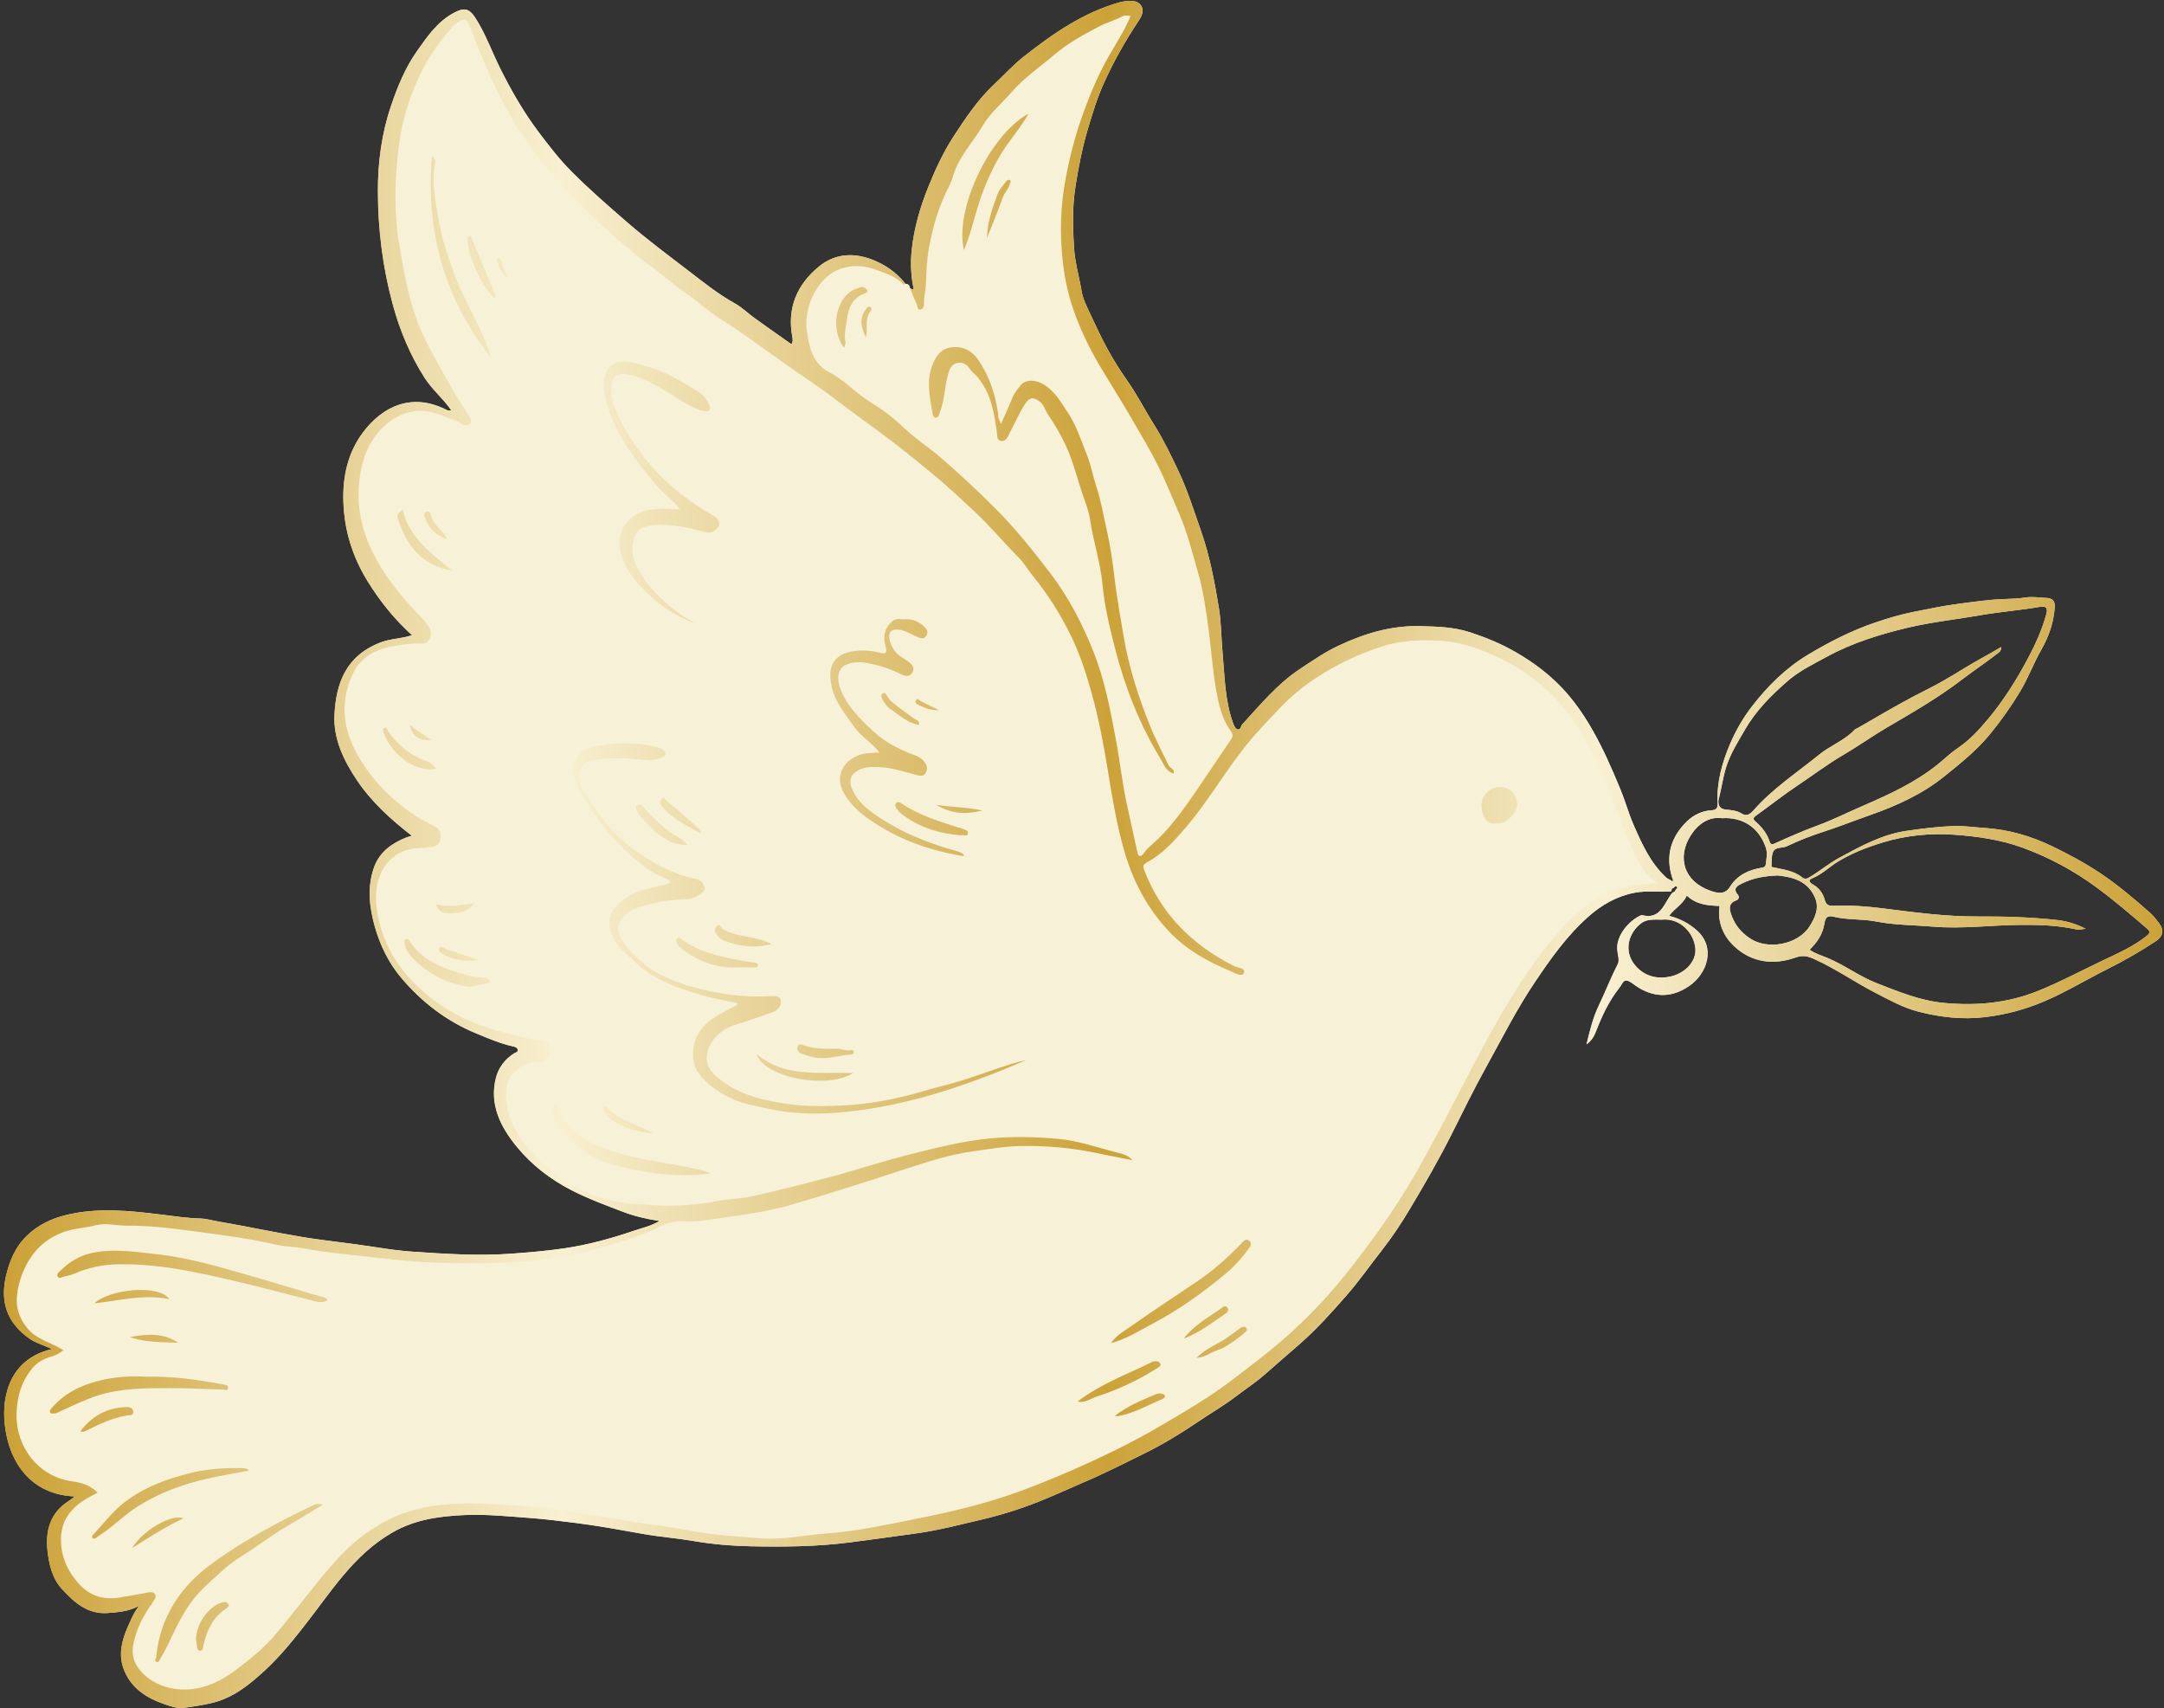 <?xml version="1.0" encoding="UTF-8"?>
<!DOCTYPE svg PUBLIC '-//W3C//DTD SVG 1.0//EN'
          'http://www.w3.org/TR/2001/REC-SVG-20010904/DTD/svg10.dtd'>
<svg height="395.7" preserveAspectRatio="xMidYMid meet" version="1.0" viewBox="-0.9 -0.2 501.3 395.7" width="501.3" xmlns="http://www.w3.org/2000/svg" xmlns:xlink="http://www.w3.org/1999/xlink" zoomAndPan="magnify"
><rect x="-0.9" y="-0.2" width="501.3" height="395.7" fill="#333333" stroke="none"/><g id="change1_1"
  ><path d="M499.27,213.66c-0.62-0.81-1.22-1.64-2.02-2.35c-3.72-3.28-7.46-6.48-11.61-9.25 c-3.54-2.36-7.24-4.35-11.04-6.19c-5.02-2.43-10.3-3.95-15.9-4.3c-2.36-0.14-4.69-0.52-7.07-0.43c-3.64,0.14-7.23,0.58-10.83,1.11 c-5.73,0.83-10.64,3.57-15.57,6.22c-2.45,1.32-4.64,3.18-7.07,4.61c-0.52,0.31-1.06,0.39-1.54-0.01c-2.09-1.71-4.68-1.89-7.17-2.46 c0.12-1.18-0.05-2.52,0.43-3.55c0.52-1.12,2.11-0.75,3.18-1.25c2.66-1.25,5.4-2.37,8.23-3.27c3.68-1.17,7.26-2.62,10.9-3.89 c6.24-2.18,12.21-4.88,17.38-9.06c3.68-2.98,7.38-5.91,10.43-9.62c2.63-3.19,4.97-6.52,7.1-10.05c1.87-3.12,3.12-6.52,4.91-9.68 c1.74-3.05,2.89-6.39,3.09-9.96c0.07-1.26-0.6-1.94-1.86-1.97c-1.62-0.05-3.22-0.37-4.87-0.11c-1.6,0.25-3.23,0.31-4.85,0.36 c-3.59,0.1-7.15,0.65-10.68,1.1c-3.44,0.43-6.9,1.18-10.33,1.85c-3.06,0.59-6,1.48-8.9,2.46c-5.5,1.85-10.64,4.48-15.64,7.47 c-5.23,3.13-9.43,7.35-13.05,12.03c-1.94,2.51-3.62,5.39-4.94,8.43c-1.95,4.49-3.2,9.05-3,13.96c0.04,1-0.09,1.57-1.46,1.64 c-2.08,0.11-4.06,1.06-5.55,2.49c-3.8,3.64-5.13,8.05-3.47,13.19c0.11,0.26,0.31,0.52,0.07,0.78c-0.02,0.03-0.34-0.21-0.52-0.32 c-0.31-0.18-0.67-0.31-0.93-0.55c-3.7-3.38-5.67-7.86-7.62-12.31c-1.13-2.59-1.86-5.35-2.94-7.96c-1.98-4.8-4.05-9.58-6.64-14.09 c-2.02-3.52-4.33-6.84-7.14-9.77c-3.11-3.24-6.67-5.87-10.6-8.13c-3.37-1.94-6.86-3.37-10.52-4.57c-3.8-1.24-7.65-1.33-11.58-1.43 c-6.73-0.17-12.9,1.73-18.85,4.51c-3.16,1.48-6.06,3.47-8.99,5.42c-5.25,3.48-9.15,8.26-13.33,12.79c-0.38,0.41-0.38,1.42-1.13,1.18 c-0.57-0.18-0.85-0.93-1.09-1.6c-1.87-5.3-1.89-10.86-2.39-16.35c-0.3-3.33-0.29-6.71-0.81-10c-1.01-6.25-2.2-12.48-4.33-18.47 c-1.59-4.48-3-9.06-5.03-13.34c-1.72-3.62-3.46-7.26-5.61-10.68c-2.14-3.39-3.94-6.99-6.26-10.28c-1.6-2.27-3.1-4.64-4.44-7.07 c-1.51-2.74-2.84-5.58-4.16-8.42c-0.78-1.7-1.69-3.42-1.99-5.23c-0.56-3.39-1.56-6.67-1.77-10.16c-0.3-4.78-0.4-9.5,0.35-14.22 c0.7-4.39,1.54-8.76,2.8-13.03c1.12-3.8,2.28-7.61,3.93-11.19c2.21-4.81,4.81-9.45,7.76-13.87c0.75-1.12,1.54-2.5,0.69-3.74 c-0.85-1.25-2.42-1.17-3.84-0.96c-0.3,0.05-0.6,0.07-0.89,0.15c-8.55,2.36-15.65,7.29-22.5,12.69c-2.45,1.93-4.53,4.25-6.79,6.37 c-3.74,3.5-6.58,7.73-9.34,11.97c-2.39,3.66-4.24,7.67-5.89,11.73c-1.91,4.73-3.35,9.62-3.87,14.72c-0.28,2.69-0.2,5.41,0.28,8.1 c0.06,0.34,0.6,1.61-0.7,0.64c-0.03-0.66-0.41-0.94-1.03-0.96c-2.14-2.7-4.91-4.59-8.09-5.74c-4.25-1.54-8.45-1.14-11.98,1.77 c-5.08,4.2-7.39,9.62-6.12,16.31c0.09,0.5,0.18,1.07-0.23,1.66c-2.85-2.02-5.69-4-8.5-6.03c-1.56-1.12-2.96-2.52-4.62-3.44 c-3.79-2.1-7.16-4.81-10.55-7.41c-4.84-3.72-9.76-7.36-14.39-11.38c-4.39-3.8-8.76-7.61-12.84-11.71c-2.83-2.84-5.3-6.03-7.72-9.26 c-3.42-4.55-6.23-9.44-8.77-14.52c-1.98-3.94-3.43-8.14-5.83-11.86c-1.48-2.28-2.68-2.39-5.01-1.13c-3.79,2.05-6.14,5.51-8.49,8.83 c-2.7,3.83-4.49,8.2-6.02,12.69c-2.19,6.46-3.06,13.09-3.04,19.82c0.02,8.88,1.12,17.68,3.47,26.28c1.64,6.01,4.02,11.69,7.39,16.95 c1.74,2.72,4.29,4.76,6.11,7.44c-0.41,0.16-0.73,0.12-1.09-0.07c-7.97-4.07-14.78-0.85-19.35,5.24c-3.47,4.64-4.71,10.12-4.53,16.02 c0.22,6.8,2.18,12.93,5.75,18.65c2.82,4.53,6.13,8.64,10.16,12.28c-2.42,0.84-4.88,0.77-7.18,1.64c-8.06,3.02-10.4,9.37-10.79,16.73 c-0.29,5.64,2.13,10.62,5.2,15.22c3.39,5.06,7.86,9.08,12.63,12.8c-0.05,0.06-0.08,0.14-0.13,0.15c-0.35,0.11-0.71,0.18-1.04,0.31 c-3.33,1.31-6.16,3.34-7.43,6.75c-1.72,4.63-1.17,9.41,0.15,14.03c1.22,4.28,3.19,8.3,6.07,11.71c4.73,5.61,10.45,10.02,17.27,12.85 c2.78,1.16,5.57,2.35,8.52,3.03c0.5,0.11,1.03,0.22,1.2,0.71c0.22,0.66-0.57,0.76-0.86,0.95c-2.09,1.35-3.55,3.26-4.15,5.55 c-1.64,6.26,1.06,11.5,4.81,16.07c3.44,4.19,7.73,7.51,12.65,10.05c3.9,2.01,7.96,3.49,12.03,5.04c2.56,0.97,5.21,1.6,8.37,2.1 c-2.13,1.26-4.09,1.63-5.94,2.26c-5.29,1.81-10.67,3.28-16.22,4.09c-4.03,0.59-8.06,0.93-12.12,1.22 c-7.57,0.56-15.1,0.06-22.63-0.44c-3.14-0.21-6.25-0.65-9.37-1.14c-5.51-0.87-11.07-1.39-16.58-2.3 c-6.42-1.06-12.78-2.45-19.19-3.54c-1.43-0.24-2.88-0.69-4.28-0.72c-3.03-0.08-6.01-0.53-9-0.9c-7.42-0.91-14.83-1.71-22.22,0.11 c-3.33,0.82-6.34,2.25-8.9,4.68c-2.78,2.64-4.15,5.96-4.96,9.53c-1.32,5.8,0.18,10.65,5.37,14.34c1.62,1.15,3.5,1.57,5.29,2.5 c-9.03,2.03-11.79,9.88-10.91,17.57c1,8.77,6.13,16.14,16.22,16.54c-0.52,0.39-0.97,0.78-1.46,1.1c-4.2,2.67-5.36,6.79-4.88,11.33 c0.34,3.19,1.06,6.5,3.35,9.01c2.81,3.08,5.92,5.87,10.49,5.57c2.49-0.17,5.04-0.37,7.4-1.68c-1.24,1.58-1.95,3.36-2.71,5.09 c-1.29,2.95-2.04,6.07-0.99,9.2c1.56,4.66,5.31,7.06,9.72,8.56c1.31,0.44,2.75,0.97,4.06,0.82c2.14-0.25,4.28-0.6,6.42-1.07 c5.11-1.12,8.89-4.2,12.51-7.52c3.38-3.1,6.3-6.65,9.14-10.28c3.08-3.93,5.94-8.03,9.16-11.86c3.32-3.95,6.96-7.4,11.48-9.98 c5.24-2.99,10.93-3.73,16.77-3.98c4.88-0.21,9.72,0.3,14.58,0.65c3.88,0.28,7.74,0.77,11.59,1.26c5.07,0.65,10.1,1.6,15.13,2.49 c3.82,0.68,7.7,0.96,11.51,1.61c4.41,0.76,8.86,1.14,13.28,1.23c7.64,0.16,15.28,0.09,22.93-0.89c5.16-0.66,10.33-1.39,15.49-2.1 c5.09-0.7,10.1-2.04,15.12-3.2c4.45-1.04,8.8-2.41,13.05-4.09c3.51-1.38,6.94-2.99,10.41-4.47c4.91-2.09,9.66-4.5,14.43-6.86 c4.19-2.07,8.22-4.52,12.09-7.15c2.93-1.99,6-3.75,8.84-5.91c2.26-1.73,4.71-3.32,6.83-5.2c2.7-2.4,5.47-4.75,8.18-7.13 c3.89-3.42,7.29-7.24,10.67-11.1c2.92-3.33,5.44-6.97,8.18-10.45c2.41-3.06,4.54-6.3,6.51-9.6c3.4-5.69,6.72-11.44,9.71-17.4 c2.56-5.11,5.08-10.27,7.86-15.29c3.72-6.71,7.15-13.56,11.45-19.94c3.66-5.42,7.41-10.73,12.34-15.08 c3.08-2.72,6.52-4.71,10.67-5.52c2.86-0.56,5.7-0.04,8.53-0.34c0-0.44,0.15-0.76,0.63-0.85c0.16-0.33,0.41-0.48,0.68-0.17 c0.21,0.24-0.03,0.42-0.23,0.56c-0.15,0.38-0.36,0.69-0.8,0.77c-1.96,2.32-2.63,6.44-7.17,5.19c-2.92,1.26-5.98,4.8-5.61,8.18 c0.12,1.06,0.55,2.34,0.12,3.16c-1.64,3.18-2.93,6.51-4.46,9.73c-1.35,2.82-2.04,5.85-2.8,8.88c1.07-0.74,1.71-1.77,2.13-2.86 c1.41-3.66,3.05-7.19,5.51-10.28c0.86-1.09,0.9-2.57,3.18-0.85c3.86,2.91,8.24,3.68,12.9,0.52c4.31-2.93,6.29-9.04,1.74-13 c-1.87-1.63-3.9-2.66-6.34-3.29c1.36-1.81,3.26-2.71,4.1-4.71c2.28,2.17,4.97,2.32,7.61,2.42c-0.54,3.8,0.88,7.01,3.43,9.38 c4.01,3.72,9.02,4.37,14.08,2.59c1.83-0.64,2.9-0.35,4.54,0.39c4.91,2.22,9.3,5.32,14.06,7.77c3.23,1.66,6.43,3.46,9.94,4.35 c5.04,1.29,10.15,1.9,15.44,1.27c4.88-0.58,9.46-1.83,13.94-3.76c4.95-2.13,9.53-4.94,14.34-7.34c3.89-1.95,7.68-4.1,11.31-6.52 C500.17,216.69,500.47,215.22,499.27,213.66z M391.85,219.54c0.24,3.03-2.49,5.83-6.06,6.51c-3.03,0.58-5.86-0.22-7.89-2.64 c-2.8-3.32-1.55-7.61,1.48-9.83c1.18-0.87,2.86-0.8,4.67-0.77C388.45,212.37,391.57,216.06,391.85,219.54z M397.26,184.83 c0.74-2.73,1.02-5.55,2.02-8.24c1.03-2.79,2.58-5.22,4.04-7.76c2.55-4.44,6.11-7.99,9.91-11.3c2.71-2.35,5.96-3.92,9.09-5.62 c5.93-3.23,12.31-5.2,18.85-6.75c5.52-1.31,11.15-1.88,16.71-2.86c4.52-0.8,9.09-1.13,13.61-1.91c1.56-0.27,2.06,0.15,1.66,1.62 c-1,3.7-2.59,7.15-4.4,10.55c-2.62,4.89-5.57,9.55-9.11,13.8c-2.1,2.51-4.34,4.94-7.13,6.81c-1.6,1.07-3,2.46-4.51,3.68 c-5.2,4.19-11.17,6.93-17.22,9.55c-3.6,1.56-7.13,3.33-10.81,4.68c-3.35,1.23-6.6,2.68-9.85,4.13c-0.64,0.29-0.92,0.03-1.09-0.5 c-0.6-1.9-1.82-3.38-3.29-4.65c-0.62-0.54-0.44-0.93,0.08-1.29c3.21-2.28,6.27-4.74,9.55-6.93c3.6-2.4,7.07-5.04,10.8-7.22 c3.46-2.02,6.7-4.35,10.15-6.37c5.99-3.5,11.99-6.97,17.52-11.22c2.58-1.98,5.31-3.78,7.88-5.78c0.4-0.31,0.99-0.54,0.96-1.58 c-2.91,1.74-5.73,3.19-8.46,4.87c-2.96,1.81-5.95,3.61-9.09,5.16c-1.77,0.87-3.53,1.83-5.28,2.78c-3.49,1.92-6.91,3.95-10.36,5.93 c-0.26,0.15-0.59,0.23-0.79,0.44c-2.29,2.47-5.5,3.58-8.09,5.68c-5.24,4.25-10.92,7.96-15.4,13.08c-0.8,0.92-1.63,1.26-2.65,0.62 c-1.13-0.71-2.45-0.79-3.65-0.91C397.05,187.15,397.04,185.62,397.26,184.83z M395.34,206.13c-6.16-2.13-7.78-7.69-4.63-12.73 c1.68-2.69,4.2-4.52,7.34-4.08c4.53-0.29,8.47,1.95,10.12,6.81c0.45,1.34,0.13,2.65-0.03,3.96c-0.06,0.47-0.42,0.62-0.91,0.7 c-3.04,0.49-5.69,1.72-7.37,4.43C398.64,207.19,396.77,206.62,395.34,206.13z M404.63,217.25c-2.17-1.41-3.55-3.08-4.4-5.38 c-0.54-1.47-0.84-2.83,1.13-3.53c0.5-0.18,0.74-0.78,0.36-1.22c-1.42-1.66,0.02-2.25,1.1-2.76c2.37-1.14,4.92-1.65,8.11-1.77 c3.27,0.37,6.89,1.12,8.63,5.16c1.05,2.44-0.04,4.69-1.25,6.61C415.61,218.66,408.63,219.85,404.63,217.25z M496.35,216.61 c-3.07,2.46-6.62,4-10.12,5.66c-5.02,2.39-9.92,5.02-15.09,7.09c-6.99,2.81-14.24,3.45-21.71,2.75c-5.55-0.52-10.57-2.63-15.66-4.61 c-3.95-1.54-7.35-4.14-11.25-5.78c-1.43-0.6-2.94-1.02-4.21-1.93c1.69-1.68,2.95-3.46,3.37-5.83c0.17-0.95,0.3-2.3,2.16-1.83 c3.23,0.81,6.61,0.47,9.9,1.12c4.3,0.85,8.7,0.81,13.05,1.18c6.84,0.59,13.61-0.36,20.42-0.4c4.28-0.03,8.56,0.09,12.78,1.03 c0.71,0.16,1.51-0.07,2.27-0.12c-2.13-1.1-4.32-1.78-6.61-2.03c-6.1-0.67-12.22-0.85-18.36-0.82c-7.39,0.04-14.7-0.96-22.02-1.88 c-3.75-0.47-7.52-0.77-11.3-0.61c-1.11,0.05-1.81-0.01-2.2-1.46c-0.34-1.3-1.22-2.61-2.59-3.39c-0.52-0.29-1.58-0.99-0.27-1.51 c2.2-0.87,3.85-2.54,5.8-3.76c3.31-2.06,6.89-3.42,10.56-4.54c5.39-1.65,10.99-2.19,16.56-1.79c5.33,0.39,10.67,1.13,15.78,2.99 c6.11,2.23,11.78,5.27,17.01,9.1c4.1,3,7.96,6.31,11.82,9.62C497.23,215.51,497.23,215.91,496.35,216.61z" fill="#F7F1D7"
  /></g
  ><linearGradient gradientUnits="userSpaceOnUse" id="a" x1="0" x2="500" xlink:actuate="onLoad" xlink:show="other" xlink:type="simple" y1="197.726" y2="197.726"
  ><stop offset=".003" stop-color="#cca238"
    /><stop offset=".258" stop-color="#f8f0d1"
    /><stop offset=".511" stop-color="#cca238"
    /><stop offset=".741" stop-color="#f8f0d1"
    /><stop offset="1" stop-color="#cca238"
  /></linearGradient
  ><path d="M386.49,203.17c-1.65-5.14-0.32-9.55,3.47-13.19c1.49-1.43,3.48-2.37,5.55-2.49 c1.37-0.08,1.5-0.65,1.46-1.64c-0.2-4.92,1.05-9.47,3-13.96c1.32-3.04,3-5.92,4.94-8.43c3.62-4.69,7.82-8.91,13.05-12.03 c5-2.99,10.14-5.62,15.64-7.47c2.91-0.98,5.85-1.86,8.9-2.46c3.43-0.67,6.89-1.41,10.33-1.85c3.54-0.45,7.09-1,10.68-1.1 c1.62-0.05,3.25-0.11,4.85-0.36c1.65-0.26,3.25,0.06,4.87,0.11c1.26,0.04,1.93,0.72,1.86,1.97c-0.19,3.57-1.35,6.91-3.09,9.96 c-1.8,3.15-3.04,6.56-4.91,9.68c-2.12,3.53-4.47,6.87-7.1,10.05c-3.05,3.7-6.75,6.64-10.43,9.62c-5.17,4.18-11.14,6.88-17.38,9.06 c-3.64,1.27-7.23,2.73-10.9,3.89c-2.83,0.9-5.57,2.01-8.23,3.27c-1.08,0.51-2.66,0.13-3.18,1.25c-0.48,1.04-0.31,2.37-0.43,3.55 c2.48,0.57,5.08,0.75,7.17,2.46c0.48,0.39,1.02,0.31,1.54,0.01c2.43-1.43,4.62-3.29,7.07-4.61c4.92-2.66,9.83-5.39,15.57-6.22 c3.61-0.52,7.19-0.97,10.83-1.11c2.38-0.09,4.71,0.29,7.07,0.43c5.61,0.34,10.88,1.87,15.9,4.3c3.8,1.84,7.5,3.83,11.04,6.19 c4.15,2.77,7.89,5.97,11.61,9.25c0.8,0.71,1.39,1.53,2.02,2.35c1.2,1.56,0.9,3.03-0.75,4.13c-3.63,2.42-7.42,4.57-11.31,6.52 c-4.8,2.4-9.39,5.22-14.34,7.34c-4.48,1.93-9.06,3.18-13.94,3.76c-5.29,0.63-10.4,0.02-15.44-1.27c-3.51-0.9-6.72-2.69-9.94-4.35 c-4.76-2.45-9.16-5.55-14.06-7.77c-1.64-0.74-2.71-1.03-4.54-0.39c-5.06,1.78-10.07,1.13-14.08-2.59c-2.56-2.37-3.97-5.59-3.43-9.38 c-2.63-0.1-5.33-0.25-7.61-2.42c-0.84,2-2.74,2.9-4.1,4.71c2.44,0.63,4.47,1.66,6.34,3.29c4.55,3.97,2.56,10.08-1.74,13 c-4.65,3.16-9.04,2.4-12.9-0.52c-2.28-1.72-2.31-0.24-3.18,0.85c-2.46,3.1-4.1,6.62-5.51,10.28c-0.42,1.1-1.07,2.13-2.13,2.86 c0.76-3.03,1.45-6.06,2.8-8.88c1.54-3.22,2.83-6.55,4.46-9.73c0.42-0.82-0.01-2.1-0.12-3.16c-0.37-3.38,2.7-6.92,5.61-8.18 c4.54,1.24,5.21-2.87,7.17-5.19c0.44-0.08,0.65-0.39,0.8-0.77c0.2-0.14,0.44-0.32,0.23-0.56c-0.27-0.31-0.52-0.16-0.68,0.17 c-0.48,0.08-0.63,0.41-0.63,0.85c-2.83,0.29-5.66-0.22-8.53,0.34c-4.15,0.81-7.58,2.8-10.67,5.52c-4.94,4.35-8.69,9.66-12.34,15.08 c-4.31,6.38-7.74,13.23-11.45,19.94c-2.78,5.02-5.29,10.18-7.86,15.29c-2.99,5.95-6.3,11.7-9.71,17.4c-1.97,3.3-4.1,6.54-6.51,9.6 c-2.73,3.47-5.26,7.12-8.18,10.45c-3.38,3.86-6.79,7.68-10.67,11.1c-2.71,2.39-5.48,4.73-8.18,7.13c-2.12,1.89-4.57,3.47-6.83,5.2 c-2.84,2.17-5.91,3.93-8.84,5.91c-3.87,2.63-7.9,5.08-12.09,7.15c-4.77,2.36-9.52,4.77-14.43,6.86c-3.47,1.48-6.89,3.09-10.41,4.47 c-4.25,1.67-8.6,3.05-13.05,4.09c-5.02,1.17-10.03,2.51-15.12,3.2c-5.16,0.71-10.32,1.43-15.49,2.1 c-7.65,0.98-15.29,1.05-22.93,0.89c-4.43-0.09-8.88-0.47-13.28-1.23c-3.81-0.66-7.69-0.94-11.51-1.61 c-5.03-0.89-10.07-1.84-15.13-2.49c-3.85-0.49-7.7-0.98-11.59-1.26c-4.86-0.35-9.71-0.86-14.58-0.65 c-5.84,0.25-11.53,0.98-16.77,3.98c-4.52,2.58-8.15,6.03-11.48,9.98c-3.22,3.83-6.08,7.93-9.16,11.86 c-2.84,3.63-5.76,7.18-9.14,10.28c-3.63,3.33-7.4,6.4-12.51,7.52c-2.13,0.47-4.28,0.81-6.42,1.07c-1.31,0.15-2.75-0.38-4.06-0.82 c-4.41-1.49-8.16-3.9-9.72-8.56c-1.05-3.13-0.3-6.25,0.99-9.2c0.76-1.73,1.46-3.5,2.71-5.09c-2.36,1.31-4.91,1.51-7.4,1.68 c-4.57,0.3-7.68-2.49-10.49-5.57c-2.29-2.51-3.01-5.82-3.35-9.01c-0.48-4.54,0.68-8.66,4.88-11.33c0.5-0.32,0.94-0.71,1.46-1.1 C6.33,346.02,1.2,338.66,0.2,329.89c-0.88-7.69,1.88-15.54,10.91-17.57c-1.79-0.93-3.67-1.35-5.29-2.5 c-5.19-3.68-6.69-8.53-5.37-14.34c0.81-3.57,2.17-6.89,4.96-9.53c2.56-2.43,5.56-3.86,8.9-4.68c7.39-1.81,14.8-1.02,22.22-0.11 c2.99,0.37,5.97,0.82,9,0.9c1.4,0.04,2.85,0.48,4.28,0.72c6.41,1.09,12.78,2.48,19.19,3.54c5.5,0.91,11.07,1.44,16.58,2.3 c3.11,0.49,6.23,0.93,9.37,1.14c7.53,0.5,15.06,1,22.63,0.44c4.06-0.3,8.09-0.64,12.12-1.22c5.55-0.81,10.93-2.28,16.22-4.09 c1.85-0.63,3.8-1.01,5.94-2.26c-3.16-0.49-5.81-1.12-8.37-2.1c-4.07-1.55-8.13-3.03-12.03-5.04c-4.92-2.53-9.21-5.85-12.65-10.05 c-3.75-4.57-6.45-9.81-4.81-16.07c0.6-2.28,2.06-4.2,4.15-5.55c0.3-0.19,1.09-0.3,0.86-0.95c-0.17-0.49-0.7-0.6-1.2-0.71 c-2.96-0.68-5.74-1.88-8.52-3.03c-6.82-2.83-12.54-7.24-17.27-12.85c-2.88-3.41-4.85-7.44-6.07-11.71 c-1.32-4.62-1.87-9.4-0.15-14.03c1.27-3.42,4.1-5.44,7.43-6.75c0.34-0.13,0.7-0.2,1.04-0.31c0.05-0.02,0.08-0.09,0.13-0.15 c-4.76-3.72-9.24-7.75-12.63-12.8c-3.08-4.59-5.5-9.57-5.2-15.22c0.38-7.36,2.73-13.7,10.79-16.73c2.3-0.86,4.76-0.8,7.18-1.64 c-4.03-3.64-7.34-7.75-10.16-12.28c-3.57-5.72-5.53-11.85-5.75-18.65c-0.19-5.89,1.06-11.38,4.53-16.02 c4.56-6.1,11.37-9.32,19.35-5.24c0.36,0.18,0.68,0.23,1.09,0.07c-1.82-2.67-4.37-4.72-6.11-7.44c-3.37-5.26-5.75-10.95-7.39-16.95 c-2.35-8.6-3.45-17.39-3.47-26.28c-0.02-6.72,0.85-13.36,3.04-19.82c1.52-4.49,3.31-8.86,6.02-12.69c2.34-3.32,4.69-6.78,8.49-8.83 c2.32-1.26,3.53-1.15,5.01,1.13c2.41,3.72,3.86,7.92,5.83,11.86c2.55,5.08,5.36,9.96,8.77,14.52c2.42,3.22,4.89,6.42,7.72,9.26 c4.08,4.1,8.46,7.91,12.84,11.71c4.64,4.02,9.55,7.66,14.39,11.38c3.39,2.6,6.76,5.31,10.55,7.41c1.66,0.92,3.06,2.31,4.62,3.44 c2.81,2.02,5.64,4.01,8.5,6.03c0.4-0.59,0.32-1.16,0.23-1.66c-1.27-6.69,1.03-12.1,6.12-16.31c3.52-2.92,7.73-3.31,11.98-1.77 c3.19,1.15,5.96,3.04,8.09,5.74c-0.17,0.06-0.44,0.2-0.48,0.16c-1.4-1.7-3.45-2.3-5.35-3.08c-3.23-1.31-6.58-1.74-9.91-0.27 c-5,2.2-7.87,9.1-7.08,14.15c0.6,3.83,1.29,7.53,5.27,9.57c3.54,1.81,6.18,4.9,9.59,6.97c2.72,1.65,5.3,3.63,7.6,5.83 c2.72,2.61,5.89,4.6,8.72,7.06c4.35,3.79,8.58,7.7,12.63,11.78c4.64,4.66,8.74,9.8,12.73,15.05c4.21,5.55,7.33,11.66,9.87,18.03 c2.59,6.51,3.89,13.44,5.18,20.32c0.96,5.12,1.5,10.31,2.63,15.4c0.78,3.47,1.5,6.95,2.3,10.42c0.1,0.42,0.12,1.12,0.7,1.13 c0.31,0.01,0.72-0.43,0.95-0.76c0.89-1.3,2.19-2.18,3.29-3.26c3.43-3.39,6.18-7.32,8.9-11.27c2.67-3.88,5.25-7.83,7.91-11.71 c0.5-0.73,0.44-1.22-0.07-1.92c-1.59-2.21-2.42-4.8-2.97-7.39c-1.22-5.75-1.5-11.65-2.33-17.46c-0.56-3.94-1.13-7.9-2.24-11.75 c-1.33-4.58-2.44-9.23-4.35-13.63c-1.61-3.71-3.1-7.49-4.89-11.11c-1.71-3.46-3.71-6.78-5.64-10.12c-2.36-4.08-4.84-8.1-7.3-12.12 c-1.71-2.78-3.23-5.65-4.56-8.59c-1.93-4.3-3.44-8.73-4.2-13.5c-1.11-7.01-1.18-13.92-0.01-20.88c0.93-5.56,2.32-11.01,4.22-16.31 c1.61-4.5,3.46-8.91,5.81-13.1c1.77-3.15,3.82-6.16,5.26-9.68c-0.71-0.08-1.27-0.24-1.86,0.07c-1.76,0.92-3.69,1.44-5.46,2.37 c-3.57,1.86-7.14,3.82-10.17,6.39c-3.42,2.9-7.17,5.45-10.16,8.9c-2.2,2.53-4.88,4.74-6.57,7.62c-2.29,3.89-5.57,7.2-6.9,11.69 c-0.24,0.81-0.57,1.71-0.98,2.5c-2.34,4.48-3.71,9.27-4.62,14.21c-0.53,2.87-0.58,5.78-0.72,8.68c-0.07,1.4-0.49,2.76-0.42,4.18 c0.03,0.56-0.16,1.34-0.91,1.4c-0.67,0.06-0.53-0.72-0.71-1.11c-0.61-1.28-1.12-2.6-1.66-3.91c1.3,0.97,0.76-0.3,0.7-0.64 c-0.48-2.69-0.56-5.41-0.28-8.1c0.53-5.09,1.96-9.98,3.87-14.72c1.64-4.07,3.49-8.07,5.89-11.73c2.77-4.24,5.61-8.47,9.34-11.97 c2.27-2.12,4.34-4.44,6.79-6.37c6.85-5.4,13.95-10.33,22.5-12.69c0.29-0.08,0.59-0.11,0.89-0.15c1.42-0.22,2.99-0.29,3.84,0.96 c0.85,1.24,0.06,2.62-0.69,3.74c-2.95,4.43-5.54,9.06-7.76,13.87c-1.65,3.58-2.8,7.39-3.93,11.19c-1.27,4.28-2.1,8.64-2.8,13.03 c-0.75,4.72-0.65,9.44-0.35,14.22c0.22,3.49,1.21,6.78,1.77,10.16c0.3,1.81,1.21,3.54,1.99,5.23c1.31,2.84,2.65,5.68,4.16,8.42 c1.34,2.44,2.84,4.8,4.44,7.07c2.32,3.29,4.12,6.89,6.26,10.28c2.16,3.42,3.9,7.06,5.61,10.68c2.03,4.28,3.44,8.86,5.03,13.34 c2.13,5.99,3.33,12.22,4.33,18.47c0.53,3.29,0.51,6.67,0.81,10c0.5,5.49,0.52,11.05,2.39,16.35c0.24,0.67,0.52,1.42,1.09,1.6 c0.76,0.24,0.75-0.77,1.13-1.18c4.18-4.53,8.08-9.31,13.33-12.79c2.93-1.94,5.83-3.94,8.99-5.42c5.94-2.79,12.11-4.69,18.85-4.51 c3.94,0.1,7.79,0.19,11.58,1.43c3.66,1.2,7.15,2.62,10.52,4.57c3.93,2.26,7.49,4.89,10.6,8.13c2.81,2.93,5.12,6.25,7.14,9.77 c2.59,4.52,4.66,9.29,6.64,14.09c1.08,2.61,1.8,5.37,2.94,7.96c1.95,4.45,3.92,8.93,7.62,12.31c0.26,0.24,0.62,0.37,0.93,0.55 c0.18,0.11,0.49,0.34,0.52,0.32C386.8,203.69,386.6,203.43,386.49,203.17z M261.46,268.53c-2.84-0.56-5.26-1-7.66-1.52 c-6.23-1.34-12.54-1.92-18.89-1.74c-3.39,0.09-6.75,0.72-10.12,1.17c-5.52,0.73-10.74,2.44-15.94,4.14 c-8.52,2.78-17.06,5.51-25.65,8.06c-4.98,1.48-10.11,2.33-15.27,3.02c-3.49,0.47-6.96,1.25-10.5,1.03 c-1.91-0.12-3.71,0.38-5.26,1.14c-4.56,2.25-9.4,3.63-14.23,5.06c-6.59,1.96-13.35,2.87-20.18,3.26c-5,0.28-10.01,0.27-15.03,0.2 c-7.95-0.11-15.78-1.21-23.65-2.04c-3.3-0.35-6.6-0.8-9.86-1.38c-2.03-0.37-4.12-0.35-6.11-0.81c-6.31-1.48-12.73-2.27-19.13-3.13 c-5.17-0.7-10.39-1.34-15.63-1.29c-2.36,0.02-4.78-0.71-7.04-0.1c-2.51,0.68-5.12,0.69-7.61,1.62c-3.26,1.22-5.81,3.26-7.62,6.06 c-1.63,2.53-2.68,5.41-3.03,8.47c-0.32,2.86,0.48,5.33,2.29,7.6c2.2,2.77,5.65,3.39,8.46,5.2c-0.83,0.62-1.66,1.14-2.68,1.44 c-1.69,0.49-3.26,1.21-4.46,2.66c-2.6,3.12-3.64,6.66-3.73,10.71c-0.17,7.47,4.96,14.53,13.01,15.59c2.05,0.27,4.11,0.9,5.76,2.6 c-1.01,0.55-1.92,1-2.79,1.53c-3.43,2.08-5.62,4.97-5.69,9.12c-0.07,4.14,1.57,7.68,4.33,10.65c2.42,2.61,5.55,3.55,9.07,3.02 c1.97-0.3,3.93-0.7,5.9-1.03c0.84-0.14,1.94-0.53,2.44,0.16c0.61,0.83-0.43,1.62-0.75,2.43c-0.06,0.16-0.25,0.27-0.35,0.42 c-1.75,2.58-3.11,5.29-3.8,8.4c-0.43,1.93-0.28,3.7,0.65,5.26c2.36,3.93,7.71,6.41,13.66,5.43c3.91-0.65,7.09-2.54,10.15-4.91 c2.8-2.16,5.57-4.39,7.87-7.04c4.96-5.71,9.34-11.91,14.39-17.56c3.57-3.99,7.61-7.28,12.46-9.68c5.15-2.55,10.56-3.46,16.2-3.65 c4.35-0.15,8.68,0.13,13,0.41c3.52,0.23,7.04,0.61,10.53,1.1c4.55,0.64,9.07,1.46,13.6,2.18c5.81,0.92,11.65,1.66,17.43,2.74 c5.07,0.95,10.19,1.15,15.3,1.6c5.07,0.44,10.05-0.76,15.07-1.1c6.76-0.47,13.4-1.91,20.04-3.23c8.04-1.6,16.02-3.39,23.78-6.15 c5.98-2.13,11.82-4.59,17.57-7.23c5.21-2.39,10.35-4.95,15.31-7.84c6.22-3.61,12.43-7.23,18.14-11.64 c3.64-2.81,7.32-5.55,10.81-8.57c4.36-3.78,8.43-7.86,12.17-12.21c3.16-3.67,6.09-7.55,8.97-11.47c3.86-5.24,7.39-10.66,10.57-16.29 c4.1-7.27,7.89-14.7,11.75-22.1c5.36-10.26,10.86-20.44,18.11-29.54c2.84-3.56,5.89-6.93,9.6-9.61c2.31-1.67,4.77-3,7.61-3.71 c2.78-0.69,5.56-1.09,8.5-1c-3.65-2.06-4.95-5.77-6.55-9.07c-3.04-6.24-4.6-13.1-7.74-19.32c-2.25-4.45-4.64-8.84-7.89-12.61 c-4.12-4.78-9.05-8.56-14.81-11.3c-4.44-2.11-9.04-3.74-13.87-3.95c-4.45-0.2-8.94-0.06-13.37,1.4c-5.4,1.77-10.45,4.18-15.14,7.27 c-2.88,1.9-5.62,4.1-8.05,6.66c-2.74,2.89-5.54,5.73-8.03,8.83c-5,6.22-8.97,13.21-14.19,19.28c-2.61,3.04-5.28,5.98-8.84,7.92 c-0.88,0.48-1.04,0.8-0.66,1.8c3.95,10.25,11.17,17.39,20.87,22.24c0.85,0.42,2.67,0.42,2.22,1.58c-0.38,0.98-1.97,0.07-2.89-0.32 c-5.26-2.23-10.21-4.85-14.27-9.11c-5.24-5.5-8.6-11.92-10.63-19.12c-1.73-6.13-2.76-12.4-3.78-18.69 c-0.94-5.84-2.06-11.67-3.64-17.39c-1.26-4.56-2.7-9.06-4.79-13.34c-2.44-5.03-5.38-9.71-8.92-14.04c-1.11-1.35-1.97-2.93-3.19-4.16 c-3.53-3.52-6.7-7.38-10.37-10.79c-3.05-2.83-6.09-5.72-9.28-8.34c-3.22-2.64-6.45-5.31-9.77-7.85c-4.35-3.34-8.87-6.44-13.2-9.8 c-3.87-3-8.06-5.64-12.07-8.5c-4.84-3.44-9.59-7-14.63-10.15c-2.87-1.79-5.3-4.18-8.13-6.06c-2.61-1.74-4.9-3.98-7.47-5.77 c-3.46-2.41-6.57-5.24-9.72-7.96c-2.96-2.56-5.83-5.3-8.56-8.16c-5.36-5.63-10.2-11.61-14.19-18.28 c-3.88-6.49-6.74-13.44-9.42-20.48c-1.15-3.03-1.51-3.16-4.03-1.21c-0.23,0.18-0.43,0.41-0.62,0.64c-2.6,3.04-4.98,6.21-6.79,9.83 c-1.83,3.69-3.28,7.49-4.27,11.46c-1.01,4.02-1.44,8.11-1.72,12.26c-0.39,5.82-0.2,11.63,0.79,17.27c1.06,6.02,2.09,12.1,4.4,17.93 c1.94,4.89,4.69,9.22,7.16,13.76c1.38,2.54,2.99,4.95,4.49,7.42c0.32,0.53,0.74,1.26,0.32,1.66c-0.5,0.48-1.44,0.56-2.05,0.12 c-1.42-1.01-3.11-1.37-4.67-2.02c-4.68-1.95-9.16-0.96-12.79,2.12c-2.68,2.27-4.57,5.5-5.47,9.06c-1.5,5.99-1.18,11.92,1.07,17.66 c2.46,6.27,6.47,11.54,11.05,16.42c1.14,1.22,2.4,2.34,3.29,3.8c1,1.63,0.12,3.9-1.7,3.83c-2.47-0.08-4.88,0.27-7.24,0.73 c-3.64,0.7-6.92,2.64-8.55,5.94c-2.93,5.93-2.71,12.13,0.34,18.02c3.26,6.29,8.08,11.27,13.97,15.18c1.49,0.99,3.13,1.76,4.72,2.61 c1.22,0.65,1.16,1.86,1.09,2.88c-0.08,1.06-1.03,1.62-2.08,1.75c-1.32,0.17-2.66,0.22-3.98,0.37c-3.34,0.38-5.91,2.33-7.4,5.05 c-1.51,2.75-1.71,6.04-1.24,9.23c1.16,7.81,5.1,14.02,11.01,19.1c4.52,3.89,9.68,6.66,15.37,8.34c3.77,1.12,7.58,2.22,11.5,2.71 c1.04,0.13,2,0.18,2.13,1.48c0.14,1.41,0.04,2.76-1.6,3.26c-0.75,0.23-1.55,0.28-2.33,0.41c-2.82,0.47-5.52,2.74-5.94,5.17 c-0.53,3.06-0.09,5.99,1.2,8.87c1.39,3.09,3.41,5.64,5.73,8.06c2.79,2.91,5.97,5.25,9.54,7.04c4.06,2.02,8.37,3.3,12.93,3.57 c3.26,0.19,6.5,0.58,9.78,0.42c3.27-0.16,6.51-0.4,9.73-1.07c2.59-0.53,5.31-0.51,7.89-1.09c5.95-1.34,11.88-2.82,17.78-4.38 c6.08-1.61,12.05-3.61,18.14-5.16c6.26-1.6,12.55-3.2,19.05-3.85c5.34-0.53,10.62-0.36,15.91,0.1c4.62,0.4,8.99,1.99,13.46,3.11 C258.89,267.02,260.24,267.23,261.46,268.53z M482.27,214.94c-0.76,0.05-1.56,0.28-2.27,0.12c-4.22-0.94-8.5-1.06-12.78-1.03 c-6.81,0.04-13.58,0.99-20.42,0.4c-4.35-0.37-8.75-0.33-13.05-1.18c-3.28-0.65-6.67-0.31-9.9-1.12c-1.87-0.47-1.99,0.88-2.16,1.83 c-0.42,2.37-1.68,4.15-3.37,5.83c1.26,0.91,2.78,1.34,4.21,1.93c3.9,1.64,7.3,4.24,11.25,5.78c5.09,1.98,10.11,4.09,15.66,4.61 c7.47,0.7,14.71,0.06,21.71-2.75c5.16-2.07,10.07-4.71,15.09-7.09c3.5-1.66,7.05-3.21,10.12-5.66c0.87-0.7,0.87-1.09,0.09-1.76 c-3.86-3.31-7.72-6.62-11.82-9.62c-5.23-3.83-10.89-6.87-17.01-9.1c-5.11-1.86-10.44-2.6-15.78-2.99 c-5.57-0.41-11.17,0.14-16.56,1.79c-3.67,1.12-7.25,2.48-10.56,4.54c-1.95,1.22-3.6,2.88-5.8,3.76c-1.31,0.52-0.25,1.22,0.27,1.51 c1.37,0.78,2.25,2.09,2.59,3.39c0.38,1.45,1.09,1.51,2.2,1.46c3.79-0.16,7.56,0.14,11.3,0.61c7.32,0.92,14.63,1.93,22.02,1.88 c6.14-0.04,12.26,0.14,18.36,0.82C477.95,213.16,480.15,213.84,482.27,214.94z M462.67,149.68c0.03,1.04-0.56,1.26-0.96,1.58 c-2.57,2-5.3,3.8-7.88,5.78c-5.53,4.25-11.53,7.72-17.52,11.22c-3.45,2.01-6.69,4.35-10.15,6.37c-3.72,2.18-7.19,4.82-10.8,7.22 c-3.29,2.19-6.35,4.65-9.55,6.93c-0.52,0.37-0.7,0.76-0.08,1.29c1.47,1.27,2.69,2.74,3.29,4.65c0.17,0.53,0.45,0.79,1.09,0.5 c3.25-1.46,6.49-2.9,9.85-4.13c3.68-1.35,7.21-3.12,10.81-4.68c6.05-2.62,12.01-5.37,17.22-9.55c1.51-1.22,2.91-2.6,4.51-3.68 c2.79-1.87,5.03-4.29,7.13-6.81c3.54-4.25,6.49-8.91,9.11-13.8c1.81-3.39,3.4-6.84,4.4-10.55c0.4-1.48-0.1-1.89-1.66-1.62 c-4.51,0.78-9.09,1.11-13.61,1.91c-5.56,0.98-11.19,1.55-16.71,2.86c-6.54,1.56-12.92,3.52-18.85,6.75 c-3.13,1.71-6.39,3.27-9.09,5.62c-3.8,3.31-7.36,6.86-9.91,11.3c-1.46,2.53-3.01,4.97-4.04,7.76c-0.99,2.69-1.28,5.51-2.02,8.24 c-0.21,0.79-0.21,2.33,1.64,2.5c1.2,0.11,2.52,0.2,3.65,0.91c1.02,0.64,1.85,0.3,2.65-0.62c4.48-5.13,10.16-8.84,15.4-13.08 c2.59-2.1,5.8-3.21,8.09-5.68c0.2-0.21,0.53-0.29,0.79-0.44c3.45-1.98,6.87-4.01,10.36-5.93c1.74-0.96,3.5-1.91,5.28-2.78 c3.14-1.54,6.14-3.34,9.09-5.16C456.94,152.87,459.76,151.41,462.67,149.68z M410.93,202.58c-3.19,0.12-5.74,0.62-8.11,1.77 c-1.07,0.52-2.52,1.11-1.1,2.76c0.38,0.44,0.14,1.04-0.36,1.22c-1.97,0.7-1.67,2.06-1.13,3.53c0.85,2.3,2.23,3.98,4.4,5.38 c4,2.6,10.98,1.4,13.68-2.89c1.21-1.92,2.3-4.17,1.25-6.61C417.82,203.7,414.2,202.95,410.93,202.58z M398.04,189.32 c-3.14-0.45-5.65,1.39-7.34,4.08c-3.15,5.04-1.53,10.6,4.63,12.73c1.44,0.5,3.3,1.06,4.51-0.91c1.68-2.71,4.33-3.94,7.37-4.43 c0.49-0.08,0.85-0.23,0.91-0.7c0.17-1.32,0.49-2.63,0.03-3.96C406.51,191.27,402.57,189.03,398.04,189.32z M384.04,212.82 c-1.81-0.03-3.49-0.1-4.67,0.77c-3.02,2.22-4.27,6.51-1.48,9.83c2.03,2.42,4.86,3.22,7.89,2.64c3.57-0.68,6.3-3.49,6.06-6.51 C391.57,216.06,388.45,212.37,384.04,212.82z M269.81,177.07c-1.45-3.06-3.06-6.05-4.32-9.19c-2.65-6.63-4.86-13.4-6.06-20.48 c-0.79-4.66-1.63-9.3-2.18-13.99c-0.43-3.7-0.98-7.4-1.81-11.02c-0.74-3.23-1.26-6.52-2.31-9.69c-0.83-2.51-1.29-5.15-2.27-7.6 c-1.32-3.3-2.4-6.74-4.39-9.73c-1.69-2.55-3.2-5.3-6.12-6.8c-1.65-0.84-3.73-0.83-4.73,0.38c-0.8,0.97-1.6,1.97-2.08,3.19 c-0.76,1.92-1.65,3.79-2.55,5.84c-0.27-0.62-0.48-1-0.6-1.41c-0.08-0.28-0.03-0.6-0.07-0.9c-0.63-4.51-2.02-8.74-4.61-12.52 c-1.52-2.21-3.65-3.23-6.29-2.89c-2.31,0.29-3.45,1.96-4.27,3.97c-1.5,3.64-0.69,7.28-0.1,10.92c0.09,0.54,0.13,1.41,0.86,1.39 c0.66-0.02,0.75-0.83,0.97-1.4c1.03-2.73,1.05-5.68,1.8-8.48c0.32-1.18,0.7-2.3,1.88-2.71c1.3-0.45,2.49,0.17,3.18,1.24 c0.47,0.74,1.16,1.21,1.7,1.84c3.31,3.85,4.01,8.57,4.64,13.33c0.08,0.6-0.05,1.24,0.72,1.51c0.82,0.28,1.28-0.19,1.67-0.77 c0.27-0.4,0.43-0.86,0.66-1.29c1.22-2.23,2.15-4.6,3.62-6.71c0.95-1.35,1.77-1.26,3.02-0.43c1.19,0.78,1.4,2.11,2.1,3.14 c1.53,2.25,2.92,4.6,4.08,7.09c1.54,3.29,2.47,6.78,3.54,10.22c0.74,2.36,1.79,4.68,2.14,7.09c0.72,5.01,2.39,9.8,2.86,14.89 c0.47,5.03,1.66,10.03,2.93,14.95c2.31,8.97,5.67,17.56,10.52,25.5c0.77,1.26,1.22,2.93,3.08,3.43 C271.23,177.86,270.12,177.73,269.81,177.07z M222.4,57.76c1.63-3.94,2.43-7.78,3.66-11.47c1.24-3.72,2.81-7.26,4.83-10.67 c1.96-3.3,4.63-6.12,6.46-9.49C228.3,31.11,220.17,48.31,222.4,57.76z M194.96,79.12c-0.4-1.84,0.13-3.66,0.34-5.42 c0.3-2.54,1.34-4.95,4.12-5.92c1.13-0.4,0.51-0.92,0.08-1.27c-0.52-0.42-1.11-0.15-1.72,0.04c-5.05,1.59-6.55,9.34-3.14,13.82 C194.79,79.81,195.02,79.43,194.96,79.12z M231.36,45.62c0.42-1.17,1.34-2.03,1.69-3.2c0.09-0.29,0.34-0.59,0.06-0.83 c-0.36-0.31-0.73-0.04-0.94,0.24c-0.69,0.92-1.55,1.8-1.94,2.84c-1.21,3.25-2.42,6.52-2.49,10.26 C229.01,51.71,230.27,48.7,231.36,45.62z M200.62,72.07c0.2-0.3,0.59-0.84,0.1-1.13c-0.54-0.32-0.83,0.22-1.12,0.63 c-1.52,2.12-0.96,4.19,0.1,6.39C200.16,75.94,199.39,73.86,200.62,72.07z M233.3,246.27c-4.33,1.36-8.56,3-12.93,4.26 c-2.39,0.69-4.81,1.25-7.18,1.96c-6.14,1.83-12.4,3.06-18.79,3.36c-4.05,0.19-8.09,0.3-12.17-0.24c-5.54-0.73-10.88-1.86-15.47-5.12 c-2-1.43-4.18-3.13-3.93-6.08c0.29-3.33,3.19-6.24,6.72-7.27c2.82-0.82,5.58-1.86,8.36-2.82c1.28-0.44,2.28-1.49,2.06-2.69 c-0.26-1.42-1.8-1.12-2.94-1.07c-3.89,0.17-7.78-0.09-11.58-0.8c-3.44-0.64-6.89-1.49-10.15-2.75c-4.85-1.87-9-4.88-11.96-9.27 c-1.58-2.34-1.28-4.47,0.76-6.15c0.79-0.65,1.72-1.22,2.69-1.53c3.52-1.11,7.12-1.91,10.85-1.94c1.24-0.01,2.39-0.26,3.39-1.08 c0.59-0.49,1.5-0.69,1.26-1.75c-0.24-1.08-1.01-1.7-2-1.91c-5.17-1.09-9.67-3.43-13.97-6.54c-5.3-3.84-9.07-8.81-12.3-14.31 c-1.63-2.78-0.59-6,2.11-6.55c3.16-0.65,6.37-0.7,9.59-0.41c2.17,0.2,4.37,0.61,6.51-0.23c0.45-0.17,0.95-0.33,1.02-0.93 c0.06-0.61-0.43-0.86-0.82-1.1c-0.35-0.22-0.77-0.34-1.18-0.45c-4.56-1.24-9.2-1.09-13.76-0.3c-5.04,0.88-6.86,4.43-4.62,9.1 c2.34,4.89,5.41,9.32,9.13,13.17c3.32,3.43,6.85,6.83,11.53,8.54c0.4,0.15,0.81,0.31,0.85,0.95c-2.95,0.94-6.13,1.25-8.93,2.68 c-4.54,2.32-6.5,5.64-4.26,10.17c0.97,1.96,2.88,3.35,4.46,4.93c4.45,4.45,10,6.47,15.83,8.16c2.77,0.81,5.62,1.25,8.48,1.94 c-0.29,0.69-0.79,0.73-1.2,0.94c-3.22,1.68-6.51,3.19-8.26,6.78c-1.1,2.27-1.24,6.1,0.22,8.14c2.14,2.98,5.03,4.97,8.36,6.42 c2.31,1.01,4.76,1.37,7.18,1.95c7.52,1.79,15.11,1.51,22.62,0.45c9.29-1.31,18.3-3.88,27.12-7.18c3.62-1.35,7.22-2.77,10.8-4.39 C235.64,245.62,234.46,245.91,233.3,246.27z M156.57,141.99c-3.26-2.35-6.19-5.09-8.45-8.4c-1.45-2.13-2.72-4.46-2.54-7.24 c0.14-2.15,1.19-4.04,2.8-4.47c1.22-0.33,2.51-0.55,3.77-0.54c2.99,0.02,5.9,0.61,8.8,1.32c1.17,0.28,2.53,0.93,3.65,0.07 c1.69-1.28,1.46-2.54-0.64-3.73c-9.34-5.3-16.54-12.67-21.39-22.25c-1.23-2.43-2.21-5.02-1.79-7.87c0.29-1.94,1.19-2.65,3.07-2.41 c4.16,0.54,7.58,2.82,11.04,4.9c2.19,1.32,4.3,2.77,6.76,3.53c0.54,0.16,1.33,0.36,1.75-0.13c0.43-0.5-0.01-1.06-0.25-1.64 c-0.88-2.09-2.81-2.88-4.53-3.95c-4.41-2.77-9.11-4.82-14.3-5.59c-2.66-0.39-4.42,0.89-5.14,3.51c-0.69,2.5,0.11,4.85,0.82,7.16 c2.03,6.59,6.18,11.91,10.45,17.16c1.83,2.25,4.22,3.94,6.14,6.28c-1.16,0.28-2.11-0.09-3.07-0.07c-2.61,0.05-5.33,0.13-7.53,1.62 c-4.76,3.22-3.76,9.04-1.36,12.69c2.26,3.44,5.21,6.32,8.65,8.71c2.15,1.5,4.43,2.65,6.87,3.58 C158.96,143.48,157.71,142.81,156.57,141.99z M221.56,197.27c-0.32-0.16-0.68-0.28-1.03-0.38c-6.96-1.92-13.55-4.66-19.43-8.92 c-2.04-1.48-3.78-3.25-4.72-5.69c-0.58-1.52-0.33-2.7,0.97-3.69c1.52-1.15,3.27-1.17,5.04-1.13c3.12,0.08,6.06,1.07,9.04,1.85 c0.79,0.21,1.58,0.43,2.1-0.47c0.47-0.81,0.43-1.59-0.15-2.38c-0.52-0.71-1.14-1.27-1.97-1.57c-3.67-1.34-7.14-3.01-10.03-5.72 c-3.22-3.02-6.38-6.06-7.81-10.41c-0.71-2.18-0.15-4.28,1.46-4.95c1.32-0.55,2.72-0.77,4.22-0.54c3.03,0.46,5.9,1.33,8.61,2.73 c1.01,0.52,1.97,0.55,2.58-0.43c0.66-1.04-0.03-1.84-0.87-2.47c-0.53-0.4-1.08-0.78-1.65-1.12c-1.38-0.83-2.17-2.1-2.63-3.58 c-0.65-2.07,0.27-3.1,2.38-2.7c1.4,0.26,2.59,1.05,3.88,1.61c0.68,0.29,1.5,0.72,2.12-0.22c0.63-0.96,0.05-1.66-0.57-2.24 c-1.21-1.11-2.83-1.75-4.31-1.61c-0.95,0.09-2.07-0.45-3.16,0.61c-1.81,1.76-1.96,3.62-1.36,5.79c0.32,1.16,0.27,1.76-1.25,1.38 c-1.35-0.34-2.77-0.57-4.15-0.54c-5.62,0.1-8.45,2.48-7.08,8.47c0.83,3.63,3.2,6.33,5.23,9.27c1.56,2.25,4.04,3.55,5.81,5.89 c-1.26,0.08-2.35,0.07-3.4,0.24c-3.6,0.59-7.66,4.24-4.75,9.3c1.47,2.56,3.54,4.38,5.79,5.95c6.56,4.59,13.94,7.26,22,8.53 C222.27,197.48,221.87,197.42,221.56,197.27z M74.31,300.37c-5.77-1.63-11.49-3.42-17.24-5.07c-7.07-2.02-14.14-4.15-21.53-4.97 c-5.11-0.56-10.16-1.4-15.29-0.27c-2.86,0.63-5.21,2.14-7.25,4.16c-0.29,0.28-0.85,0.66-0.55,1.24c0.35,0.66,0.89,0.18,1.3,0.09 c0.88-0.18,1.78-0.39,2.6-0.74c3.16-1.36,6.47-2.08,9.89-2.16c9.3-0.22,18.31,1.78,27.28,3.88c6.25,1.46,12.45,3.14,18.67,4.71 c0.95,0.24,1.9,0.28,2.8-0.23C74.83,300.65,74.63,300.46,74.31,300.37z M71.04,348.77c-6.76,3.21-13.33,6.74-19.57,10.9 c-3.3,2.2-6.49,4.59-9.06,7.51c-4.1,4.66-6.57,10.24-7.14,16.54c-0.03,0.38-0.56,0.83,0.12,1.03c0.56,0.17,0.63-0.43,0.85-0.77 c1.08-1.69,1.9-3.51,2.76-5.32c1.93-4.09,4.07-8.07,7.41-11.17c2.71-2.51,5.3-5.15,8.52-7.14c3.82-2.37,7.37-5.16,11.29-7.4 c2.49-1.42,4.92-2.95,7.63-4.59C72.59,347.88,71.81,348.4,71.04,348.77z M21.2,319.84c-3.96,1.1-7.47,2.97-10.17,6.18 c-0.25,0.3-0.51,0.56-0.31,0.94c0.21,0.41,0.64,0.22,0.98,0.24c0.46,0.03,0.79-0.25,1.17-0.42c2.88-1.26,5.71-2.71,8.69-3.68 c5.54-1.8,11.35-1.76,17.1-1.77c4-0.01,8,0.24,12,0.32c0.44,0.01,1.28,0.45,1.29-0.44c0.01-0.64-0.79-0.67-1.31-0.77 c-5.8-1.07-11.62-1.9-17.63-1.74C29.09,318.43,25.1,318.76,21.2,319.84z M161.82,270.93c-6.33-1.64-12.91-2.1-19.18-3.98 c-6.56-1.96-12.58-4.64-14.81-11.91c-1.09,1.59-0.95,3.43,0.77,5.7c3.08,4.07,6.97,7.27,11.88,8.66c7.59,2.15,15.37,3.27,23.38,2.18 C163.18,271.37,162.51,271.11,161.82,270.93z M265.7,306.63c6.19-3.23,11.87-7.26,17.23-11.72c2.13-1.77,4-3.86,5.63-6.14 c0.44-0.62,0.4-1.22-0.12-1.62c-0.58-0.45-1.07-0.08-1.55,0.43c-3.21,3.39-6.68,6.5-10.57,9.11c-5.17,3.47-10.37,6.91-15.47,10.49 c-1.43,1-3.08,1.85-4.39,3.73C260.1,309.95,262.84,308.12,265.7,306.63z M109.19,73.74c-1.79-3.76-3.81-7.4-5.18-11.36 c-1.17-3.38-2.4-6.76-3.02-10.28c-0.82-4.7-1.99-9.39-1.16-14.24c0.09-0.55,0.31-1.18-0.65-1.89c-1.56,17.61,2.98,33.08,13.7,46.75 C112.03,79.58,110.59,76.67,109.19,73.74z M54.98,339.87c-3.89-0.1-7.79,0.18-11.54,1.08c-5.65,1.36-11.07,3.34-15.76,7.04 c-2.67,2.11-4.63,4.8-6.93,7.21c-0.23,0.24-0.56,0.59-0.14,0.92c0.26,0.21,0.54,0.05,0.81-0.15c0.82-0.61,1.7-1.14,2.51-1.76 c2.44-1.88,4.72-4.03,7.33-5.64c4.82-2.99,10.13-4.95,15.65-6.22c3.23-0.74,6.51-1.27,9.86-1.91 C56.31,339.83,55.61,339.88,54.98,339.87z M350.56,186.13c-0.07-2.31-1.62-3.99-3.85-4.04c-2.45-0.06-4.63,2.02-4.41,4.59 c0.19,2.15,1.08,4.18,3.46,3.81C347.92,191.01,350.61,187.86,350.56,186.13z M111.56,227.64c0.4-0.08,0.97-0.07,0.92-0.63 c-0.04-0.47-0.59-0.61-1-0.68c-1.31-0.22-2.67-0.22-3.94-0.58c-5.23-1.5-10.46-3.05-13.63-8.05c-0.17-0.27-0.44-0.46-0.77-0.35 c-0.47,0.16-0.32,0.5-0.28,0.89c0.11,1.19,0.63,2.11,1.42,3.01c1.96,2.22,4.32,3.89,6.93,5.19c2.01,1.01,4.22,1.48,6.51,1.99 C108.95,228.17,110.25,227.9,111.56,227.64z M173.72,223.87c0.4,0,0.92,0.17,0.92-0.52c0-0.51-0.41-0.49-0.78-0.55 c-1.02-0.15-2.04-0.32-3.06-0.5c-4.9-0.88-9.73-1.95-13.87-4.96c-0.32-0.23-0.56-0.51-0.93-0.18c-0.31,0.28-0.33,0.67-0.14,1 c0.24,0.42,0.48,0.88,0.85,1.17c3.97,3.12,8.42,4.85,13.54,4.53C171.41,223.87,172.56,223.87,173.72,223.87z M253.04,323.34 c4.95-1.62,9.67-3.78,14.07-6.59c0.39-0.25,1-0.52,0.77-1.09c-0.23-0.56-0.89-0.62-1.43-0.53c-0.4,0.06-0.79,0.31-1.17,0.5 c-5.56,2.69-11.39,4.86-16.56,8.82C250.47,324.83,251.69,323.78,253.04,323.34z M223.3,192.96c0.23-0.98-0.91-0.92-1.46-1.3 c-0.14-0.09-0.36-0.06-0.53-0.11c-4.63-1.5-9.31-2.89-13.4-5.67c-0.39-0.26-0.8-0.44-1.16-0.11c-0.43,0.4-0.24,0.91,0.05,1.32 c0.28,0.39,0.6,0.79,0.97,1.09c4.06,3.26,8.81,4.66,13.88,5.11C222.21,193.02,223.11,193.75,223.3,192.96z M174.35,243.97 c1.92,5.47,16.17,8.22,22.38,4.39C188.84,248.05,181.06,249.51,174.35,243.97z M92.38,117.83c-1.19,1.02-1.35,1.23-1.11,2.01 c1.92,6.34,5.58,10.94,12.58,12.16C99.13,127.99,93.87,124.46,92.38,117.83z M44.7,380.79c0.11,0.5-0.04,1.3,0.65,1.36 c0.85,0.08,0.75-0.75,0.88-1.32c0.79-3.44,2.25-6.46,5.31-8.48c0.36-0.24,0.76-0.51,0.43-1.02c-0.37-0.57-0.96-0.48-1.48-0.32 c-3.03,0.89-5.95,4.82-5.96,8.49C44.53,379.59,44.57,380.2,44.7,380.79z M20.99,301.69c5.95-0.64,11.58-2.21,17.36-0.94 C35.83,297.09,24.19,298.53,20.99,301.69z M98.14,176.17c-3.81-1.27-6.77-3.65-9.08-6.89c-0.25-0.35-0.24-1.16-0.91-0.87 c-0.6,0.26-0.21,0.87-0.07,1.3c1.23,3.85,6.49,9.16,12.13,8.16C99.19,176.76,98.69,176.35,98.14,176.17z M153.81,192.18 c-1.96-1.64-3.91-3.27-5.49-5.32c-0.33-0.43-0.96-1.11-1.69-0.48c-0.57,0.5-0.05,1.01,0.18,1.47c0.56,1.17,1.54,2.01,2.4,2.95 c2.5,2.71,5.39,4.68,9.15,4.77C157.29,193.93,155.29,193.42,153.81,192.18z M171.34,216.6c-1.67-0.33-3.32-0.71-4.81-1.59 c-0.46-0.27-0.53-1.52-1.47-0.61c-0.74,0.71-0.22,1.36,0.15,1.97c0.42,0.69,1.03,1.08,1.84,1.39c3.44,1.29,6.91,1.71,10.81,0.7 C175.62,217.36,173.47,217.02,171.34,216.6z M113.73,67.76c-1.76-4.24-3.56-8.46-5.35-12.68c-0.09-0.21-0.19-0.42-0.28-0.62 c-0.34,0.17-0.74,0.43-0.69,0.78c0.2,1.31,0.21,2.65,0.69,3.92c1.35,3.57,2.8,7.09,5.72,9.9C113.8,68.6,113.89,68.13,113.73,67.76z M19.25,331.11c2.99-1.55,6.05-2.92,9.42-3.47c0.53-0.09,1.38,0.11,1.3-0.85c-0.07-0.82-0.73-1.08-1.45-1.07 c-4.51,0.06-8.03,2.01-10.8,5.59C18.4,331.62,18.83,331.33,19.25,331.11z M196.16,244.07c0.36-0.01,0.75-0.12,0.71-0.62 c-0.02-0.29-0.29-0.47-0.51-0.41c-1.18,0.3-2.24-0.35-3.4-0.32c-2.54,0.06-5.09,0.06-7.56-0.75c-0.53-0.17-1.28-0.57-1.53,0.31 c-0.19,0.68,0.1,1.28,0.88,1.57c1.6,0.58,3.21,1.09,4.78,1.03C191.88,244.96,193.97,244.14,196.16,244.07z M160.59,191.37 c-2.29-2.05-4.61-4.07-6.99-6.02c-0.28-0.23-0.69-1.11-1.33-0.42c-0.53,0.57-0.2,1.09,0.2,1.62c2.29,3.07,5.79,4.36,8.98,6.36 C161.4,192.1,160.95,191.69,160.59,191.37z M149.66,261.9c-3.38-1.85-7.39-2.59-10.08-5.67c-0.17-0.19-0.46-0.29-0.63-0.07 c-0.12,0.15-0.13,0.46-0.07,0.67c0.36,1.25,1.28,2.04,2.35,2.68c2.79,1.69,5.85,2.59,9.18,2.81 C150.16,262.18,149.91,262.04,149.66,261.9z M29.72,358.38c4-2.52,7.74-4.98,11.87-6.87C38.97,350.36,32.14,354.26,29.72,358.38z M282.73,304.27c0.55-0.37,1.24-0.85,0.67-1.61c-0.56-0.75-1.18,0.05-1.54,0.3c-2.94,2.06-6.15,3.79-8.54,6.89 C276.92,308.53,279.74,306.26,282.73,304.27z M258.16,327.82c3.71-0.69,6.95-2.59,10.37-4.03c0.19-0.08,0.4-0.33,0.43-0.53 c0.05-0.36-0.27-0.5-0.57-0.59c-0.48-0.15-0.97-0.15-1.43,0.04c-3.31,1.39-6.65,2.74-9.62,5.06 C257.71,327.8,257.95,327.86,258.16,327.82z M280.74,312.7c2.51-0.84,4.56-2.46,6.59-4.09c0.41-0.33,0.84-0.71,0.5-1.19 c-0.4-0.55-1.05-0.26-1.48,0.05c-1.08,0.78-2.12,1.6-3.23,2.35c-2.11,1.43-4.61,2.25-6.83,4.49 C278.31,314.21,279.41,313.15,280.74,312.7z M210.8,166.21c-1.89-1.42-3.89-2.69-5.61-4.33c-0.56-0.53-0.86-2.04-1.67-1.41 c-0.66,0.51,0.18,1.74,0.78,2.5c0.26,0.33,0.51,0.72,0.85,0.94c2.17,1.4,4.05,3.3,6.83,3.82 C212.16,166.66,211.29,166.57,210.8,166.21z M40.36,310.82c-3.49-2.39-7.31-2.03-11.17-1.3C32.83,310.76,36.61,310.67,40.36,310.82z M226.68,187.53c-3.78-0.79-7.28-0.76-10.7-1.31C219.25,188.25,222.7,188.57,226.68,187.53z M103.42,211.35 c2.03-0.03,4.16-0.25,5.58-2.36c-2.98,0.35-5.76,1.13-8.86,0.23C100.66,211.27,102.23,211.37,103.42,211.35z M102.44,219.66 c-0.51-0.17-1.18-0.96-1.57-0.21c-0.36,0.7,0.52,1.15,1.06,1.48c0.61,0.38,1.3,0.63,1.99,0.85c1.75,0.56,3.55,0.73,5.86,0.36 C107.1,221.22,104.78,220.42,102.44,219.66z M98.99,119.37c-0.12-0.5-0.39-1.4-1.21-1c-0.67,0.33-0.34,1.1-0.13,1.64 c0.91,2.32,2.64,3.81,5.01,4.72C101.89,122.56,99.55,121.6,98.99,119.37z M99.02,171.21c-1.57-1.24-3.38-1.97-5-3.64 C94.53,170.35,96.02,171.37,99.02,171.21z M212.38,162.2c-0.34-0.18-0.6-0.8-1.02-0.26c-0.42,0.53,0.02,0.92,0.48,1.14 c1.58,0.77,3.21,1.34,4.77,1.2C215.36,163.67,213.85,162.96,212.38,162.2z M115.25,60.43c-0.17-0.35-0.15-1-0.73-0.83 c-0.65,0.19-0.14,0.7-0.08,1.06c0.27,1.6,1.26,2.74,2.57,3.68C116.09,63.18,115.87,61.72,115.25,60.43z" fill="url(#a)"
/></svg
>
